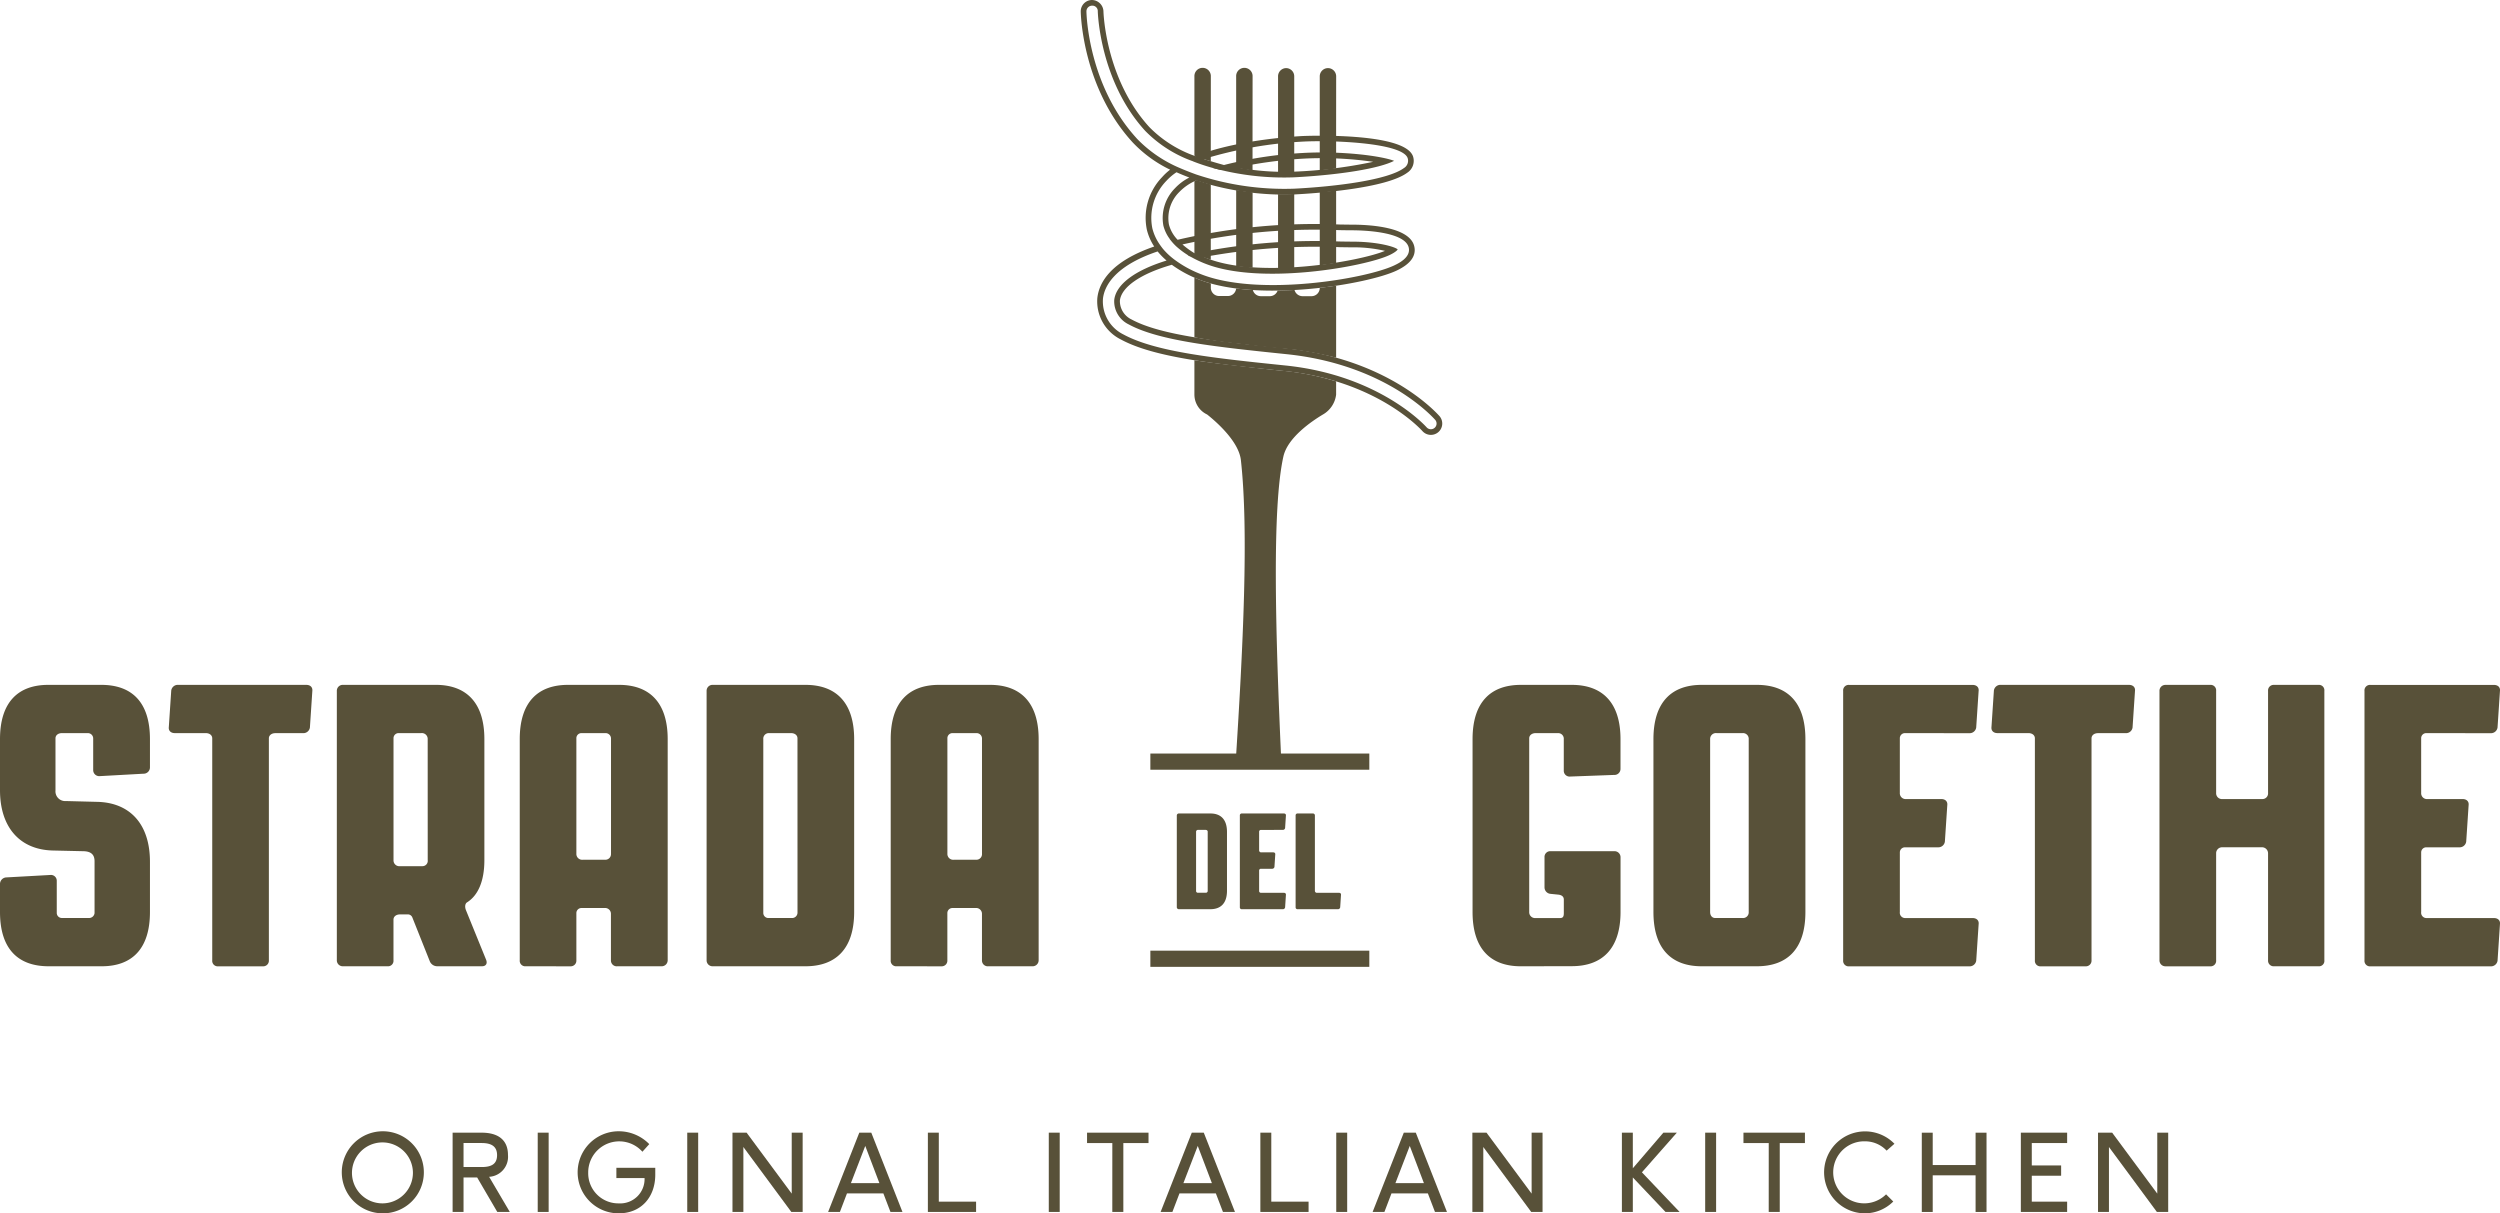 <svg xmlns="http://www.w3.org/2000/svg" xmlns:xlink="http://www.w3.org/1999/xlink" id="Gruppe_1282" data-name="Gruppe 1282" width="309.064" height="149.999" viewBox="0 0 309.064 149.999"><defs><clipPath id="clip-path"><rect id="Rechteck_130" data-name="Rechteck 130" width="309.064" height="149.999" fill="none"></rect></clipPath></defs><g id="Gruppe_1281" data-name="Gruppe 1281" clip-path="url(#clip-path)"><path id="Pfad_1004" data-name="Pfad 1004" d="M6.511,105.144C2.486,105.044,0,102.31,0,97.689V91.377c0-4.622,2.287-6.71,5.965-6.71h6.56c3.727,0,6.013,2.088,6.013,6.71v3.479a.783.783,0,0,1-.8.794l-5.417.3a.745.745,0,0,1-.8-.746V91.277a.658.658,0,0,0-.647-.645H7.654c-.447,0-.795.248-.795.645v6.462A1.2,1.2,0,0,0,8.151,99.03l3.877.1c4.075.1,6.51,2.783,6.51,7.405v6.211c0,4.624-2.286,6.71-5.963,6.71H6.014c-3.727,0-6.014-2.086-6.014-6.71v-3.477a.818.818,0,0,1,.8-.8l5.417-.3a.718.718,0,0,1,.8.745v3.926a.626.626,0,0,0,.646.646h3.28a.679.679,0,0,0,.746-.6v-6.411c0-.695-.3-1.192-1.293-1.242Z" fill="#585139"></path><path id="Pfad_1005" data-name="Pfad 1005" d="M37.867,84.668c.5,0,.795.3.746.746l-.3,4.523a.818.818,0,0,1-.845.7H34.04c-.447,0-.8.249-.8.646v27.434a.7.7,0,0,1-.745.745H26.983a.679.679,0,0,1-.745-.745V91.278c0-.4-.348-.646-.8-.646H21.615c-.5,0-.8-.3-.745-.745l.3-4.523a.819.819,0,0,1,.845-.7Z" fill="#585139"></path><path id="Pfad_1006" data-name="Pfad 1006" d="M49.444,113.045c-.447,0-.8.248-.8.647v5.019a.679.679,0,0,1-.745.745H42.387a.732.732,0,0,1-.746-.745v-33.3a.733.733,0,0,1,.746-.746h11.48c3.678,0,6.014,2.088,6.014,6.71v14.959c0,2.634-.8,4.374-2.138,5.218-.248.15-.3.547-.149.944l2.485,6.113c.2.448.05.845-.5.845H54.066a.992.992,0,0,1-.944-.645l-2.138-5.368a.6.6,0,0,0-.6-.4Zm3.429-21.668a.72.72,0,0,0-.8-.746H49.295a.627.627,0,0,0-.647.646v15.059a.72.72,0,0,0,.8.746h2.783a.658.658,0,0,0,.646-.746Z" fill="#585139"></path><path id="Pfad_1007" data-name="Pfad 1007" d="M65,119.456a.68.68,0,0,1-.746-.745V91.377c0-4.622,2.286-6.71,5.964-6.71h6.312c3.677,0,6.013,2.088,6.013,6.71v27.334a.745.745,0,0,1-.795.745H76.327a.718.718,0,0,1-.8-.745V113a.72.72,0,0,0-.8-.746H71.9a.627.627,0,0,0-.646.647v5.815a.7.7,0,0,1-.746.745Zm10.536-13.915V91.277a.67.67,0,0,0-.7-.645H71.9a.626.626,0,0,0-.646.645v14.264a.719.719,0,0,0,.795.746h2.783a.693.693,0,0,0,.7-.746" fill="#585139"></path><path id="Pfad_1008" data-name="Pfad 1008" d="M99.582,84.667c3.678,0,6.014,2.088,6.014,6.71v21.369c0,4.624-2.336,6.71-6.014,6.71H88.1a.732.732,0,0,1-.746-.745v-33.3a.733.733,0,0,1,.746-.746Zm-.994,6.61c0-.4-.348-.646-.8-.646H95.01a.683.683,0,0,0-.647.746v21.469a.626.626,0,0,0,.647.646h2.882a.669.669,0,0,0,.7-.646Z" fill="#585139"></path><path id="Pfad_1009" data-name="Pfad 1009" d="M110.86,119.456a.68.68,0,0,1-.746-.745V91.377c0-4.622,2.286-6.71,5.964-6.71h6.312c3.678,0,6.013,2.088,6.013,6.71v27.334a.745.745,0,0,1-.795.745h-5.417a.718.718,0,0,1-.795-.745V113a.72.72,0,0,0-.8-.746h-2.832a.627.627,0,0,0-.646.647v5.815a.7.7,0,0,1-.746.745ZM121.4,105.541V91.277a.67.67,0,0,0-.7-.645h-2.932a.626.626,0,0,0-.646.645v14.264a.719.719,0,0,0,.795.746H120.7a.693.693,0,0,0,.7-.746" fill="#585139"></path><path id="Pfad_1010" data-name="Pfad 1010" d="M188.01,119.457c-3.679,0-5.964-2.087-5.964-6.71V91.378c0-4.622,2.285-6.71,5.964-6.71h6.312c3.679,0,6.013,2.088,6.013,6.71v3.677a.745.745,0,0,1-.8.746l-5.418.2a.719.719,0,0,1-.794-.746V91.378a.692.692,0,0,0-.7-.746H189.85c-.448,0-.8.249-.8.646v21.469a.719.719,0,0,0,.8.746h3.032c.347,0,.446-.2.446-.6v-1.69c0-.348-.249-.547-.646-.6l-.994-.1a.809.809,0,0,1-.747-.8v-3.727a.706.706,0,0,1,.747-.746h7.852a.746.746,0,0,1,.8.746v6.758c0,4.623-2.334,6.71-6.013,6.71Z" fill="#585139"></path><path id="Pfad_1011" data-name="Pfad 1011" d="M210.372,119.456c-3.678,0-5.965-2.086-5.965-6.71V91.377c0-4.622,2.287-6.71,5.965-6.71h6.808c3.728,0,6.014,2.088,6.014,6.71v21.369c0,4.624-2.286,6.71-6.014,6.71Zm5.814-28.079a.705.705,0,0,0-.746-.746h-3.23a.718.718,0,0,0-.794.746v21.369c0,.449.248.746.645.746h3.379a.7.7,0,0,0,.746-.746Z" fill="#585139"></path><path id="Pfad_1012" data-name="Pfad 1012" d="M235.516,90.632a.628.628,0,0,0-.648.646v6.759a.719.719,0,0,0,.8.746h4.324c.5,0,.795.3.744.744l-.3,4.523a.817.817,0,0,1-.844.7h-4.074a.627.627,0,0,0-.648.645v7.356a.656.656,0,0,0,.648.745h8.347c.5,0,.8.3.746.746l-.3,4.523a.822.822,0,0,1-.847.7H228.607a.681.681,0,0,1-.746-.746v-33.3a.68.68,0,0,1,.746-.745h15.256c.5,0,.8.3.746.745l-.3,4.523a.822.822,0,0,1-.847.7Z" fill="#585139"></path><path id="Pfad_1013" data-name="Pfad 1013" d="M263.193,84.668c.5,0,.8.3.746.746l-.3,4.523a.816.816,0,0,1-.844.7h-3.429c-.447,0-.8.249-.8.646v27.434a.7.7,0,0,1-.745.745H252.31a.68.68,0,0,1-.746-.745V91.278c0-.4-.348-.646-.795-.646h-3.827c-.5,0-.795-.3-.745-.745l.3-4.523a.817.817,0,0,1,.845-.7Z" fill="#585139"></path><path id="Pfad_1014" data-name="Pfad 1014" d="M274.771,104.746a.739.739,0,0,0-.8.7v13.269a.68.68,0,0,1-.745.746h-5.515a.731.731,0,0,1-.745-.746v-33.3a.73.73,0,0,1,.745-.745h5.515a.679.679,0,0,1,.745.745V98.038a.72.72,0,0,0,.8.745h4.919a.694.694,0,0,0,.7-.745V85.413a.692.692,0,0,1,.694-.745h5.566a.667.667,0,0,1,.7.745v33.3a.667.667,0,0,1-.7.746h-5.566a.692.692,0,0,1-.694-.746V105.492a.747.747,0,0,0-.8-.746Z" fill="#585139"></path><path id="Pfad_1015" data-name="Pfad 1015" d="M299.965,90.632a.627.627,0,0,0-.647.646v6.759a.719.719,0,0,0,.8.746h4.323c.5,0,.795.3.745.744l-.3,4.523a.817.817,0,0,1-.844.7h-4.075a.627.627,0,0,0-.647.645v7.356a.656.656,0,0,0,.647.745h8.348c.5,0,.8.3.746.746l-.3,4.523a.82.82,0,0,1-.846.7H293.057a.681.681,0,0,1-.746-.746v-33.3a.68.68,0,0,1,.746-.745h15.256c.5,0,.8.3.746.745l-.3,4.523a.82.82,0,0,1-.846.7Z" fill="#585139"></path><path id="Pfad_1016" data-name="Pfad 1016" d="M149.641,100.567c1.251,0,2.046.71,2.046,2.282v7.269c0,1.572-.795,2.282-2.046,2.282h-3.905a.249.249,0,0,1-.253-.254V100.821a.249.249,0,0,1,.253-.254Zm-.338,2.248c0-.136-.118-.22-.27-.22h-.947a.233.233,0,0,0-.22.254v7.3a.213.213,0,0,0,.22.219h.98a.227.227,0,0,0,.237-.219Z" fill="#585139"></path><path id="Pfad_1017" data-name="Pfad 1017" d="M155.88,102.6a.214.214,0,0,0-.22.22v2.3a.245.245,0,0,0,.271.254h1.47c.169,0,.271.1.254.253l-.1,1.539a.279.279,0,0,1-.288.236H155.88a.214.214,0,0,0-.22.22v2.5a.223.223,0,0,0,.22.253h2.84c.169,0,.27.1.253.253l-.1,1.539a.278.278,0,0,1-.287.236H153.53a.23.23,0,0,1-.253-.253V100.821a.231.231,0,0,1,.253-.254h5.19c.169,0,.27.1.253.254l-.1,1.538a.278.278,0,0,1-.287.236Z" fill="#585139"></path><path id="Pfad_1018" data-name="Pfad 1018" d="M162.3,100.567a.24.24,0,0,1,.254.254v9.3a.244.244,0,0,0,.27.253h2.705c.169,0,.27.1.253.253l-.1,1.539a.279.279,0,0,1-.288.237h-4.969a.232.232,0,0,1-.254-.254V100.821a.232.232,0,0,1,.254-.254Z" fill="#585139"></path><path id="Pfad_1019" data-name="Pfad 1019" d="M47.286,150a5.073,5.073,0,1,1,5.113-5.073A5.057,5.057,0,0,1,47.286,150m3.762-5.06a3.768,3.768,0,1,0-3.762,3.828,3.78,3.78,0,0,0,3.762-3.828" fill="#585139"></path><path id="Pfad_1020" data-name="Pfad 1020" d="M58.988,145.563H57.305v4.265h-1.35v-9.8h3.6c1.934,0,3.245.821,3.245,2.767a2.479,2.479,0,0,1-2.331,2.689l2.556,4.345H61.478Zm2.463-2.755c0-1.047-.649-1.5-1.907-1.5H57.305v2.967h2.239c1.113,0,1.907-.3,1.907-1.47" fill="#585139"></path><rect id="Rechteck_123" data-name="Rechteck 123" width="1.351" height="9.801" transform="translate(66.476 140.026)" fill="#585139"></rect><path id="Pfad_1021" data-name="Pfad 1021" d="M76.491,150a5.073,5.073,0,1,1-.013-10.146,5.274,5.274,0,0,1,3.788,1.59l-.848.941a3.836,3.836,0,0,0-6.7,2.583,3.724,3.724,0,0,0,3.788,3.8,3.009,3.009,0,0,0,3.178-3.126H76.2V144.37h4.808v.848c0,2.795-1.762,4.781-4.517,4.781" fill="#585139"></path><rect id="Rechteck_124" data-name="Rechteck 124" width="1.351" height="9.801" transform="translate(84.961 140.026)" fill="#585139"></rect><path id="Pfad_1022" data-name="Pfad 1022" d="M91.9,141.8v8.026H90.553v-9.8H92.3l5.577,7.536v-7.536h1.351v9.8h-1.4Z" fill="#585139"></path><path id="Pfad_1023" data-name="Pfad 1023" d="M109.207,147.536h-4.5l-.874,2.292h-1.457l3.854-9.8h1.484l3.854,9.8h-1.484Zm-4.013-1.271h3.523l-1.748-4.6Z" fill="#585139"></path><path id="Pfad_1024" data-name="Pfad 1024" d="M114.709,140.026h1.351v8.529h4.609v1.272h-5.96Z" fill="#585139"></path><rect id="Rechteck_125" data-name="Rechteck 125" width="1.351" height="9.801" transform="translate(129.656 140.026)" fill="#585139"></rect><path id="Pfad_1025" data-name="Pfad 1025" d="M137.512,141.31h-3.126v-1.284h7.6v1.284h-3.113v8.517h-1.364Z" fill="#585139"></path><path id="Pfad_1026" data-name="Pfad 1026" d="M150.312,147.536h-4.5l-.874,2.292h-1.457l3.854-9.8h1.484l3.854,9.8h-1.484Zm-4.013-1.271h3.523l-1.748-4.6Z" fill="#585139"></path><path id="Pfad_1027" data-name="Pfad 1027" d="M155.813,140.026h1.351v8.529h4.609v1.272h-5.96Z" fill="#585139"></path><rect id="Rechteck_126" data-name="Rechteck 126" width="1.351" height="9.801" transform="translate(165.195 140.026)" fill="#585139"></rect><path id="Pfad_1028" data-name="Pfad 1028" d="M176.522,147.536h-4.5l-.874,2.292h-1.457l3.854-9.8h1.484l3.853,9.8H177.4Zm-4.013-1.271h3.523l-1.749-4.6Z" fill="#585139"></path><path id="Pfad_1029" data-name="Pfad 1029" d="M183.374,141.8v8.026h-1.351v-9.8h1.748l5.577,7.536v-7.536h1.35v9.8h-1.4Z" fill="#585139"></path><path id="Pfad_1030" data-name="Pfad 1030" d="M201.859,145.563v4.265h-1.351v-9.8h1.351v4.4l3.775-4.4H207.3l-4.317,4.9,4.662,4.9H205.9Z" fill="#585139"></path><rect id="Rechteck_127" data-name="Rechteck 127" width="1.351" height="9.801" transform="translate(210.804 140.026)" fill="#585139"></rect><path id="Pfad_1031" data-name="Pfad 1031" d="M218.662,141.31h-3.126v-1.284h7.6v1.284h-3.113v8.517h-1.364Z" fill="#585139"></path><path id="Pfad_1032" data-name="Pfad 1032" d="M230.52,150a5.066,5.066,0,1,1,3.682-8.6l-.967.848a3.658,3.658,0,0,0-2.676-1.152,3.835,3.835,0,1,0,2.609,6.556l.888.887A5,5,0,0,1,230.52,150" fill="#585139"></path><path id="Pfad_1033" data-name="Pfad 1033" d="M244.233,145.3h-5.3v4.529h-1.35v-9.8h1.35v4h5.3v-4h1.352v9.8h-1.352Z" fill="#585139"></path><path id="Pfad_1034" data-name="Pfad 1034" d="M249.829,140.026h5.722v1.284H251.18v2.769h3.628v1.271H251.18v3.205h4.371v1.272h-5.722Z" fill="#585139"></path><path id="Pfad_1035" data-name="Pfad 1035" d="M260.72,141.8v8.026h-1.351v-9.8h1.748l5.577,7.536v-7.536h1.35v9.8h-1.4Z" fill="#585139"></path><line id="Linie_57" data-name="Linie 57" x2="27.069" transform="translate(142.214 94.157)" fill="#585139"></line><rect id="Rechteck_128" data-name="Rechteck 128" width="27.069" height="2" transform="translate(142.214 93.157)" fill="#585139"></rect><line id="Linie_58" data-name="Linie 58" x2="27.069" transform="translate(142.214 118.527)" fill="#585139"></line><rect id="Rechteck_129" data-name="Rechteck 129" width="27.069" height="2" transform="translate(142.214 117.527)" fill="#585139"></rect><path id="Pfad_1036" data-name="Pfad 1036" d="M171.788,31.531c.889-.426,1-.689,1-.692-.211-.271-2.271-.958-5.6-.965-.477,0-1.033-.01-1.658-.021a73.894,73.894,0,0,0-18.729,1.654,13.979,13.979,0,0,0,2.125,1.061c6.812,2.749,19.865.394,22.855-1.037m-6.263-.976c.629.011,1.188.021,1.668.021a17.062,17.062,0,0,1,4.033.438c-3.284,1.363-15.689,3.465-22.031.9-.113-.046-.225-.093-.335-.14a76.061,76.061,0,0,1,16.665-1.222" fill="#585139"></path><path id="Pfad_1037" data-name="Pfad 1037" d="M159.946,21.923c5.765-.3,10.587-1.1,12.4-2.04-1.462-.572-6.208-1.247-11.278-.972a50.705,50.705,0,0,0-11.114,1.855,33.231,33.231,0,0,0,10,1.157m-6.991-1.216a54.708,54.708,0,0,1,8.147-1.094,44.346,44.346,0,0,1,8.651.392,58.145,58.145,0,0,1-9.844,1.218,31.88,31.88,0,0,1-6.954-.516" fill="#585139"></path><path id="Pfad_1038" data-name="Pfad 1038" d="M177.941,51.425c-.645-.722-6.66-7.087-18.811-8.339-8.363-.862-15.583-1.606-19.238-3.591a2.511,2.511,0,0,1-1.444-2.345c.194-1.677,2.587-3.319,6.421-4.416l.021.015.137.1,0,0a14.9,14.9,0,0,0,3.115,1.675c7.269,2.937,20.958.633,24.552-1.09,1.687-.808,2.41-1.808,2.147-2.971-.546-2.414-5.528-2.685-7.645-2.69-.467,0-1.011-.01-1.625-.02a74.686,74.686,0,0,0-19.987,1.89l-.011-.011a4.241,4.241,0,0,1-1.066-1.886,4.542,4.542,0,0,1,1.276-4,6.383,6.383,0,0,1,2.088-1.433c.284.095.572.174.859.261l.284.1v-.01a35.186,35.186,0,0,0,11.036,1.373c2.6-.134,11.275-.722,13.927-2.687a1.748,1.748,0,0,0,.7-2.039c-1.1-3.044-13.606-2.5-13.729-2.49-1.668.092-8.35.569-13.175,2.482l-.042-.016a14.78,14.78,0,0,1-5.638-3.57c-5.456-5.972-5.678-14.246-5.679-14.329A1.452,1.452,0,0,0,134.987,0a1.4,1.4,0,0,0-1.379,1.425c.007.381.223,9.4,6.413,16.174a15.8,15.8,0,0,0,4.636,3.379,6.7,6.7,0,0,0-.987.917,7.25,7.25,0,0,0-1.89,6.5,6.642,6.642,0,0,0,.909,2.081c-5.369,1.853-6.809,4.432-7.029,6.352a5.251,5.251,0,0,0,2.892,5.132c4.148,2.254,11.629,3.025,20.29,3.917,11.292,1.163,16.78,7.164,17.008,7.419a1.4,1.4,0,1,0,2.091-1.872m-37.4-34.3c-6.012-6.581-6.224-15.343-6.23-15.712A.7.7,0,0,1,135,.7a.668.668,0,0,1,.714.689c0,.085.218,8.61,5.863,14.789a15.547,15.547,0,0,0,5.915,3.766v.007a24.492,24.492,0,0,0,3.416,1.061l1.292-.38c-1.456-.371-2.588-.717-3.374-.976a51.27,51.27,0,0,1,12.163-2.146c3.548-.2,12.338.111,13.03,2.027a1.05,1.05,0,0,1-.454,1.237c-1.982,1.468-8.3,2.281-13.546,2.551a34.435,34.435,0,0,1-12.128-1.751c-.785-.281-1.561-.6-2-.788a15.98,15.98,0,0,1-5.354-3.661m1.923,11.107a6.575,6.575,0,0,1,1.737-5.877,6.654,6.654,0,0,1,1.249-1.06c.489.223,1.048.448,1.583.653a6.317,6.317,0,0,0-1.774,1.328,5.215,5.215,0,0,0-1.429,4.628,4.639,4.639,0,0,0,.782,1.632l-.01.008c.05.071.109.137.164.206.033.042.064.083.1.124a6.186,6.186,0,0,0,.5.534l.008.009h0a9.76,9.76,0,0,0,1.745,1.276l.785-.253a10.333,10.333,0,0,1-1.719-1.22,74.828,74.828,0,0,1,19.378-1.769c.616.01,1.163.02,1.635.02,1.083,0,6.5.116,6.962,2.143.272,1.207-1.261,1.942-1.766,2.184-3.513,1.683-16.888,3.938-23.987,1.072a13.715,13.715,0,0,1-3.314-1.851,8.541,8.541,0,0,1-1.255-1.181c-.145-.169-.264-.336-.383-.5l-.02-.031h0a6.057,6.057,0,0,1-.97-2.072m34.9,24.651a.694.694,0,0,1-.467.179.7.7,0,0,1-.524-.234c-.234-.263-5.9-6.458-17.457-7.648-8.588-.886-16-1.65-20.027-3.836a4.558,4.558,0,0,1-2.531-4.436c.164-1.429,1.3-3.986,6.756-5.827a8.77,8.77,0,0,0,1.107,1.126c-3.891,1.194-6.248,2.943-6.469,4.862a3.166,3.166,0,0,0,1.807,3.041c3.776,2.053,11.063,2.8,19.5,3.673,11.89,1.225,17.734,7.408,18.362,8.109a.7.7,0,0,1-.056.991" fill="#585139"></path><path id="Pfad_1039" data-name="Pfad 1039" d="M165.18,44.218v-8.9c-.972.138-2.024.266-2.024.266V35.6a1.019,1.019,0,0,1-1.016,1.016h-1.118a1.03,1.03,0,0,1-.987-.769s-1.021.057-2.087.074a1.024,1.024,0,0,1-.961.695h-1.118a1.02,1.02,0,0,1-.983-.763c-1.244-.08-2.067-.195-2.067-.195a1.023,1.023,0,0,1-1.012.936h-1.1a1.019,1.019,0,0,1-1.016-1.015v-.534a14.123,14.123,0,0,1-2.031-.732V41.7s2.362.459,4.932.733c1.375.147,2.855.345,4.354.505,1.193.127,2.347.187,3.485.342a48.088,48.088,0,0,1,4.75.941" fill="#585139"></path><path id="Pfad_1040" data-name="Pfad 1040" d="M158,33.2s1.1-.024,2-.08V23.98s-.943.052-2,.022Z" fill="#585139"></path><path id="Pfad_1041" data-name="Pfad 1041" d="M163.156,32.8s1.085-.129,2.024-.281V23.543s-.912.116-2.024.2Z" fill="#585139"></path><path id="Pfad_1042" data-name="Pfad 1042" d="M147.659,31.325a15.113,15.113,0,0,0,2.025.776V22.794c-.605-.146-1.81-.54-1.81-.54l-.215.154Z" fill="#585139"></path><path id="Pfad_1043" data-name="Pfad 1043" d="M152.824,32.9s1.188.157,2.029.2V23.77s-.987-.1-2.029-.284Z" fill="#585139"></path><path id="Pfad_1044" data-name="Pfad 1044" d="M149.69,9.435a1.016,1.016,0,1,0-2.031,0v9.814a21.259,21.259,0,0,0,2.025.681V16.068h.006Z" fill="#585139"></path><path id="Pfad_1045" data-name="Pfad 1045" d="M154.852,9.435a1.016,1.016,0,1,0-2.031,0v6.453h0v4.86s1.253.227,2.025.315V16.068h0Z" fill="#585139"></path><path id="Pfad_1046" data-name="Pfad 1046" d="M159,8.42a1.012,1.012,0,0,0-1,1.016v11.87s1.094.031,2-.022V9.436a1.012,1.012,0,0,0-1-1.016" fill="#585139"></path><path id="Pfad_1047" data-name="Pfad 1047" d="M164.17,8.42a1.019,1.019,0,0,0-1.015,1.016v6.452h0v5.163s1.08-.092,2.024-.214V16.093l.006-6.657A1.019,1.019,0,0,0,164.17,8.42" fill="#585139"></path><path id="Pfad_1048" data-name="Pfad 1048" d="M149.23,51.241c1.093.867,3.917,3.314,4.176,5.645.98,8.821.278,23.052-.689,38.037h5.721c-.763-16.5-1.207-32.079.222-38.489.522-2.337,3.484-4.353,4.892-5.193a3.277,3.277,0,0,0,1.627-2.46V47.149a32.808,32.808,0,0,0-6.264-1.28c-1.649-.146-4.673-.508-7.016-.776-2.321-.264-4.24-.555-4.24-.555v4.243a2.725,2.725,0,0,0,1.571,2.46" fill="#585139"></path></g></svg>